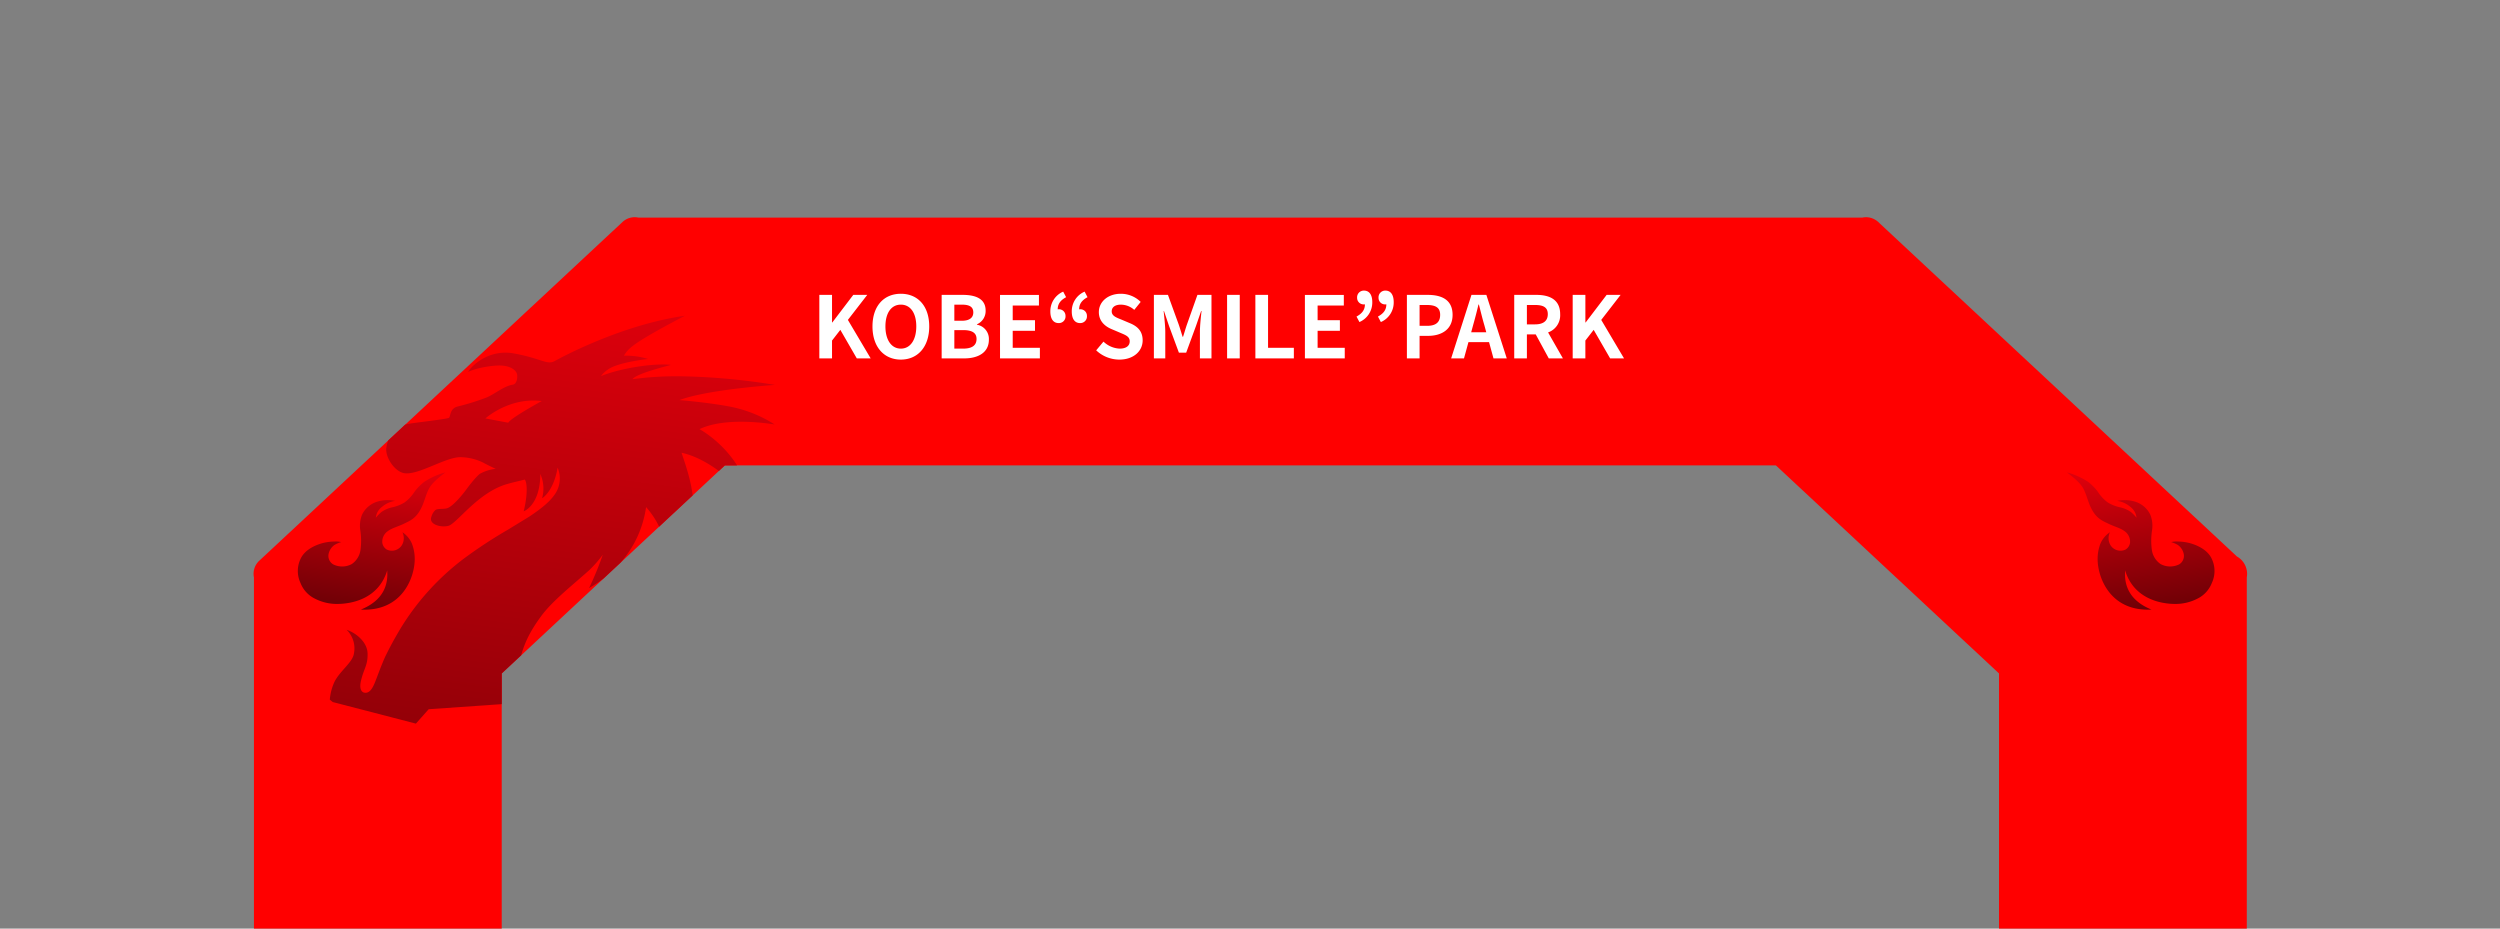 <svg xmlns="http://www.w3.org/2000/svg" xmlns:xlink="http://www.w3.org/1999/xlink" width="700" height="260" viewBox="0 0 700 260"><rect x="0" y="0" width="700" height="260" fill="#808080" stroke="none"/><defs><clipPath id="a"><path d="M10,244.511a10,10,0,0,1-10-10V105.446a9.954,9.954,0,0,1,1.979-5.972,9.966,9.966,0,0,1,3.167-6.8L99.538,4.651a9.964,9.964,0,0,1,6.526-2.682A9.954,9.954,0,0,1,112.024,0h334.5a9.956,9.956,0,0,1,6.007,2,9.954,9.954,0,0,1,5.93,2.648l94.392,88.022a9.956,9.956,0,0,1,3.019,5.522A9.958,9.958,0,0,1,558,104.361V233.427a10,10,0,0,1-10,10H498.619a10,10,0,0,1-10-10V127.641L426.145,69.383H131.857L69.384,127.64V234.511a10,10,0,0,1-10,10Z" transform="translate(0 0)" fill="red"/></clipPath><linearGradient id="b" x1="0.649" x2="0.5" y2="1" gradientUnits="objectBoundingBox"><stop offset="0" stop-color="#dc000c"/><stop offset="1" stop-color="#6e0006"/></linearGradient><clipPath id="c"><path d="M39.72,84.3l12.294,19.28L76.2,109.852l3.582-4.03,32.241-2.239,22.389-28.211,16.568-8.508,8.06-8.956,28.658-8.956,4.478-37.614L145.154-20.454,56.492,18.5,34.1,56.118Z" transform="translate(-34.103 20.454)" fill="none" stroke="#707070" stroke-width="1"/></clipPath><linearGradient id="e" x1="0.351" y1="0" xlink:href="#b"/><clipPath id="f"><path d="M186.555,84.3l-12.294,19.28-24.181,6.269-3.582-4.03-32.241-2.239L91.868,75.373,75.3,66.865l-8.06-8.956L38.581,48.953,34.1,11.339,81.121-20.454,169.783,18.5l22.389,37.614Z" transform="translate(-34.103 20.454)" fill="none" stroke="#707070" stroke-width="1"/></clipPath><clipPath id="i"><rect width="700" height="260"/></clipPath></defs><g id="h" clip-path="url(#i)"><g transform="translate(70.775 15)"><path d="M5.327,244.838a5,5,0,0,1-5-5V101.073a5,5,0,0,1,1.489-4.662L103.522,1.569A4.993,4.993,0,0,1,107.935.327H450.72a5,5,0,0,1,4.143,1.007,5.026,5.026,0,0,1,.668.606l100.019,93.27a5.605,5.605,0,0,1,2.777,5.864V238.754a5,5,0,0,1-5,5H493.945a5,5,0,0,1-5-5V127.968L426.472,69.71H132.184L69.71,127.967V239.838a5,5,0,0,1-5,5Z" transform="translate(0 45.596)" fill="red"/><g transform="translate(0.327 45.923)" clip-path="url(#a)"><g transform="translate(3.252 11.383)"><path d="M50.354,91.049a13.364,13.364,0,0,0,6.295,1.484c3.687,0,11.495-1.229,13.959-9.389.294,3.791-.854,8.332-7.382,10.973,11.695.6,15.087-9.155,15.087-14.146a11.847,11.847,0,0,0-.809-4.384,7.316,7.316,0,0,0-2.633-3.124s.032.082.076.187a3.8,3.8,0,0,1-.23,3.432,3.31,3.31,0,0,1-4.236,1.223,2.677,2.677,0,0,1-1.238-1.853,3.574,3.574,0,0,1,1.638-3.365c1.074-.8,2.839-1.25,4.306-1.965,1.759-.857,3.488-1.465,4.969-4.463.9-1.824,1.258-3.756,2.19-5.481.968-1.788,3.474-3.627,4.558-4.478a21.054,21.054,0,0,0-5.935,2.66,14.3,14.3,0,0,0-2.785,2.872,10.989,10.989,0,0,1-2.7,2.872,10.854,10.854,0,0,1-3.378,1.356A8.542,8.542,0,0,0,68.989,66.8,11.433,11.433,0,0,0,67.424,68.4a5.323,5.323,0,0,1,.275-1.164,4.545,4.545,0,0,1,1.532-1.949,7.208,7.208,0,0,1,3.6-1.606,10.127,10.127,0,0,0-4.893.179,7.034,7.034,0,0,0-4.364,3.664,8.359,8.359,0,0,0-.5,4.375,19.2,19.2,0,0,1,.056,5.519,5.741,5.741,0,0,1-2.438,3.949,5.632,5.632,0,0,1-5.193.1,2.764,2.764,0,0,1-1.313-2.874,4.093,4.093,0,0,1,1.67-2.579,8.2,8.2,0,0,1,1.864-.793,6.079,6.079,0,0,0-1.92-.158,13.6,13.6,0,0,0-3.542.513c-1.872.554-4.44,1.7-5.693,3.914a7.918,7.918,0,0,0-.22,7.208,8.183,8.183,0,0,0,4.008,4.353" transform="translate(-36.545 4.26)" fill="url(#b)"/><g clip-path="url(#c)"><path d="M202.056,119.347c-4.485.854-16.326,2.357-22.953,3.733,1.574-15.8-.831-27.452-2.451-32.823-1.3,2.423-14.706,20.618-33.391,28.291a30.26,30.26,0,0,0,14.881,4.4c-.714.824-1.644,1.828-2.792,2.949-.6.054-1.806.166-2.6.237.705-.641,1.37-1.274,2.152-2.034a34.364,34.364,0,0,1-14.918-5.811h0l2.719-1.11a68.362,68.362,0,0,0,19.238-12.466c.136-3.872-.817-6.141-2.524-9.382-2.1-3.979-1.536-8.441.355-14.205a28.626,28.626,0,0,0-4.451,5.946c-2.167,4.319.325,9.7-3.422,12.416-.766.555-3.8,1.55-5.549-.717a4.633,4.633,0,0,1-.316-5.293c2.435-4.08,8.587-9.958,9.163-16.09.548-5.831-3.788-11.163-3.788-11.163s.549,5.116-.1,7.679c-.529,2.086-2.805,6.474-8.063,9.6-2.567,1.527-6.7,4.782-8.644,8.387a12.768,12.768,0,0,1,.824-7.493c1.712-3.306,6.417-6.913,6.931-7.28-6.841,1.754-16.62,8.285-16.62,19.048,0,7.956,3.531,7.578,3.531,13.906a8.526,8.526,0,0,1-1.533,5.44,6.377,6.377,0,0,0-6.23-4.036,6.977,6.977,0,0,0-3.468.853c-1.2-5.326-9.711-.9-20.6-.853v-8.4c0-8.8,3.109-14.206,6.542-18.911,3.116-4.269,8.755-8.669,13.5-12.924a33.536,33.536,0,0,0,3.8-4.333,91.673,91.673,0,0,1-3.6,8.844l-.284.513c5.509-3.109,14.147-9.969,16.007-22.685a24.1,24.1,0,0,1,3.123,4.423,19,19,0,0,1,1.494,14.161c13.1-12,8.15-25.26,5.308-33.811,10.321,2.25,19.441,13.563,19.441,13.563C160.345,38.05,148.35,31.754,148.35,31.754c7.395-3.553,19.7-1.509,21.049-1.31a35.973,35.973,0,0,0-12.957-5.083c-6.4-1.179-13.718-1.742-13.718-1.742,7.985-3.011,26.788-4.253,26.788-4.253A179.9,179.9,0,0,0,143.5,16.956a92.247,92.247,0,0,0-13.9.807c1.1-1.648,10.161-3.781,10.746-4.009-4.573-.52-13.977.865-19.574,3.144A7.354,7.354,0,0,1,122.7,15.07c2.827-2.077,11.262-2.965,11.262-2.965a21.3,21.3,0,0,0-6.778-.922,9.025,9.025,0,0,1,2.542-2.766C132.794,5.919,144.275,0,144.275,0c-17.7,2.5-34.762,11.73-36.4,12.655-2.216,1.25-3.653-.663-11.463-2.1-7.563-1.392-12.5,4.21-12.812,5.189,1.933-1.076,6.748-1.9,9.108-1.807,3.037.116,4.441,1.513,4.583,2.556.157,1.154-.214,2.651-1.162,2.793-2.52.378-5.165,2.69-7.384,3.6a67.625,67.625,0,0,1-8.092,2.524c-2.227.526-1.979,2.751-2.424,3.149S67.714,30.024,66.6,30.325a7.738,7.738,0,0,0-5.945,6.891c-.2,2.583,2.424,6.5,5.115,6.879,4.024.563,11.871-4.774,15.938-4.486a14.905,14.905,0,0,1,6.059,1.5c1.226.693,3.448,1.72,3.519,1.76a11.512,11.512,0,0,0-4.413,1.385s-1.2.834-3.815,4.4c-.987,1.342-3.475,4.42-5.146,5.16-1.025.455-2.856.064-3.518.605A3.842,3.842,0,0,0,73.32,56.2c-.945,2.2,2.56,3.172,4.7,2.63,2.4-.607,8.263-9.392,16.529-11.728,2.255-.638,3.353-.824,4.875-1.24.654.73.9,4.019-.292,8.9,0,0,4.634-1.645,4.648-10.46-.018.007-.036.014,0,0h0a9.868,9.868,0,0,1,.491,6.808s3.2-1.789,4.356-8.582a7.775,7.775,0,0,1-.432,6.938c-1.36,2.265-3.736,4.269-7.5,6.779l-6.015,3.678A130.5,130.5,0,0,0,82.113,68.2,70.4,70.4,0,0,0,64.448,87.886c-1.149,1.961-1.949,3.379-2.78,4.972-.013.022-.024.035-.037.062-.242.466-.493.957-.754,1.488-.118.236-.236.472-.361.725-.264.537-.547,1.186-.828,1.876-.24.567-.491,1.184-.754,1.868-.742,1.927-1.2,3.22-1.631,4.2-.857,2.033-1.833,2.742-2.971,2.416-1.125-.454-1.039-2.034-.8-3.116.794-3.605,2.012-4.457,1.879-7.917-.124-3.225-3.436-5.761-5.861-6.526A7.253,7.253,0,0,1,51.6,94.555c-.325,2.578-4.225,5.067-5.619,8.322a14.8,14.8,0,0,0-1.139,4.61,64.872,64.872,0,0,0,15.975,9.694l2.719,1.11A34.364,34.364,0,0,1,48.617,124.1c.663.643,1.394,1.334,2.069,1.952L49.9,126l-1.77-.139c-1.129-1.1-2.046-2.1-2.753-2.909a30.26,30.26,0,0,0,14.881-4.4C41.191,110.706,28.1,92.434,26.868,90.256c-1.709,5.622-3.986,17.105-2.438,32.926-5.419-.837-21.422-3.276-24.43-3.813l.829.691c.058.048,5.818,4.847,8.537,6.878l4.011,3.161a1.84,1.84,0,0,1,.779,1.415c.024.3.042.987.039,1.533v33.3c8.458-1.1,42.528-3.949,64.476-4.488,9.029,2.883,14.472,5.928,21.833,18.829l1.257,2.2,1.257-2.2C110.424,167.7,115.89,164.7,125.022,161.8c21.814.735,42.619,2.417,53.359,3.517a16.224,16.224,0,0,0,1.686.1h.074c8.859,0,9.114-10.123,9.114-11.277a17.092,17.092,0,0,0-2.125-8.318,31.335,31.335,0,0,0-4-5.5c-.63-.735-1.188-1.387-1.6-1.975l6.713-1.59.228-.054v-.234l0-2.383c0-.931,0-2.025.049-3.09.051-1.207.389-1.536.591-1.733a24.353,24.353,0,0,1,2.738-2.131l10.441-7.253,1.232-.856ZM94.8,29.953l-6.4-1.208c1.958-1.642,7.986-5.845,15.786-4.863,0,0-8.635,4.689-9.381,6.071m55.232,88.534c12.6-6.687,21.569-16.8,25.329-21.52.968,5.679,2.194,17.334.732,26.8-.173.047-.331.094-.468.137a11.956,11.956,0,0,0-1.177.451v-.009c.112-.683.211-1.376.293-2.083a90.69,90.69,0,0,0-.2-18.715,38.141,38.141,0,0,1-6.663,7.818,45.74,45.74,0,0,1-7.5,5.827,19.834,19.834,0,0,0,7.789-.087c-.71,1.377-1.6,3.55-3.144,6.21-.335.578-.705,1.183-1.106,1.8-.506,0-1.028.035-1.56.091-.515.056-1.031.1-1.546.158a42.553,42.553,0,0,0,3.33-5.784,27.088,27.088,0,0,1-14.109-1.1M28.158,96.966c3.76,4.727,12.734,14.836,25.333,21.523a22.394,22.394,0,0,1-11.035,1.449l-3.079-.352,1.706,2.586a31.618,31.618,0,0,0,2.629,3.3l-6.38-.657a53.147,53.147,0,0,1-6.733-13.14,56.892,56.892,0,0,0,1.042,10.075l-.783,1.4c-.127.229-.272.506-.426.811h0l-2.266-.285a34.243,34.243,0,0,1-1.406-8.387,106.708,106.708,0,0,1,1.4-18.329m73.6,80.149c-5.005-8.234-9.764-12.489-14.912-15.158a9.207,9.207,0,0,0,2.794-1.068,33.642,33.642,0,0,1,7.715,5.438c.432.394.941,1.027,1.647,1.027.433,0,.678-.422.678-.861l.078-5.034q.991-.011,2-.017Zm89.823-51.533a31.131,31.131,0,0,0-3.468,2.658,3.563,3.563,0,0,0-1.021,2.694c-.046,1.09-.052,2.205-.051,3.152l0,1.49-7.778,1.862c.018.035.031.07.05.1a35.733,35.733,0,0,0,3.843,5.06l.227.266a24.491,24.491,0,0,1,2.646,3.945,15.342,15.342,0,0,1,1.767,8.339,10.341,10.341,0,0,1-3.15,7.279,7.337,7.337,0,0,1-4.947,1.59,9.507,9.507,0,0,1-6.6-2.692l.5,1.993c-2.868-.265-5.4-.45-8.851-.731l-.315-1.329c-.3-1.252-.593-2.542-.883-3.83v5.06c-10.455-.739-21.17-1.3-32.266-1.829-8.738-.309-18.068-.5-27.182-.537V137.368l-1.809,0v22.759h-1.958c-1.42,0-2.775.009-4.391.021l-1.972.013v-22.82l-1.12-.008c.054.441.1.891.12,1.361l.109,2.243-2.246-.013q-1.746-.012-3.489-.028c.464.509.949,1.017,1.35,1.437l.6.637c.165.19.323.366.472.534l.031.035a12.424,12.424,0,0,1,1.664,2.154,11.8,11.8,0,0,1,1.554,6.819c-.221,3.72-2.657,7.866-7.485,8.175-.1.006-.213.012-.32.013-.06,0-.125,0-.191,0a7.063,7.063,0,0,1-5.482-2.515,8.881,8.881,0,0,1-1.326-2.07v4.316c-4.622.146-10.088.372-15.26.629v-3.327a8.441,8.441,0,0,1-6.835,3.693c-2.1.131-4.23.274-6.329.424L47.785,162v-4.526a9.465,9.465,0,0,1-1.073,1.811,9.027,9.027,0,0,1-6.635,3.493c-.306.027-.616.041-.916.041a7.5,7.5,0,0,1-5.153-1.854l.488,1.978-8.343.756-2.066-8.359V163.9l-8.469.855V132.27c-.013-.322-.024-.844-.042-1.122a2.453,2.453,0,0,0-.97-1.974c-1-.868-2.532-2-3.179-2.487L4.86,121.534l19.226,3.254v6.656l2.017-6.332,9.128,1.119-.487,1.3a8,8,0,0,1,5.336-1.011,8.8,8.8,0,0,1,6.63,3.256,9.432,9.432,0,0,1,1.074,1.813v-4.305l2.015.143c1.936.137,3.921.269,5.9.393l.044,0c3.463.3,5.874,1.665,7.22,4.076v-3.611l1.973.094q1.87.09,3.719.191c1.383.073,2.794.146,4.211.213V112.953h41.062a4.923,4.923,0,0,1,3.7,1.557c.039-.043.076-.09.117-.132a5.113,5.113,0,0,1,3.742-1.426h.015a4.906,4.906,0,0,1,5.215,5.132v6.423a5.173,5.173,0,0,1-2.453,4.578c4.464-.149,8.859-.356,13.112-.656v24.382l1.307.064.048,0c.87.043,1.758.087,2.627.119V128.224l1.822-.094c3.225-.168,6.7-.417,10.921-.779l2.084-.186.756-.076c.644-.065,1.24-.128,1.809-.188,1.351-.143,2.518-.265,3.845-.368,2.949-.243,5.186.408,6.827,1.92a7.316,7.316,0,0,1,1.531,2.031,7.877,7.877,0,0,1,5.072-5.263,19.581,19.581,0,0,1,3.379-.883c2.594-.572,16.43-2.738,19.124-3.29Z" transform="translate(-26.851 16.104)" fill="url(#b)"/></g></g><g transform="translate(399.933 11.383)"><path d="M82.136,91.049a13.364,13.364,0,0,1-6.295,1.484c-3.687,0-11.495-1.229-13.959-9.389-.294,3.791.854,8.332,7.382,10.973-11.695.6-15.087-9.155-15.087-14.146a11.847,11.847,0,0,1,.809-4.384,7.315,7.315,0,0,1,2.633-3.124s-.032.082-.076.187a3.8,3.8,0,0,0,.23,3.432,3.31,3.31,0,0,0,4.236,1.223,2.677,2.677,0,0,0,1.238-1.853,3.574,3.574,0,0,0-1.638-3.365c-1.074-.8-2.839-1.25-4.306-1.965-1.759-.857-3.488-1.465-4.969-4.463-.9-1.824-1.258-3.756-2.19-5.481-.968-1.788-3.474-3.627-4.558-4.478a21.054,21.054,0,0,1,5.935,2.66,14.3,14.3,0,0,1,2.785,2.872A10.989,10.989,0,0,0,57,64.106a10.854,10.854,0,0,0,3.378,1.356A8.542,8.542,0,0,1,63.5,66.8,11.433,11.433,0,0,1,65.066,68.4a5.322,5.322,0,0,0-.275-1.164,4.545,4.545,0,0,0-1.532-1.949,7.208,7.208,0,0,0-3.6-1.606,10.127,10.127,0,0,1,4.893.179,7.034,7.034,0,0,1,4.364,3.664,8.359,8.359,0,0,1,.5,4.375,19.2,19.2,0,0,0-.056,5.519A5.741,5.741,0,0,0,71.8,81.362a5.632,5.632,0,0,0,5.193.1A2.765,2.765,0,0,0,78.3,78.592a4.093,4.093,0,0,0-1.67-2.579,8.2,8.2,0,0,0-1.864-.793,6.079,6.079,0,0,1,1.92-.158,13.6,13.6,0,0,1,3.542.513c1.872.554,4.44,1.7,5.693,3.914a7.918,7.918,0,0,1,.22,7.208,8.183,8.183,0,0,1-4.008,4.353" transform="translate(62.123 4.26)" fill="url(#e)"/><g transform="translate(0)" clip-path="url(#f)"><path d="M1.464,119.347c4.485.854,16.326,2.357,22.953,3.733-1.574-15.8.831-27.452,2.451-32.823,1.3,2.423,14.706,20.618,33.391,28.291a30.26,30.26,0,0,1-14.881,4.4c.714.824,1.644,1.828,2.792,2.949.6.054,1.806.166,2.6.237-.705-.641-1.37-1.274-2.152-2.034a34.364,34.364,0,0,0,14.918-5.811h0l-2.719-1.11A68.362,68.362,0,0,1,41.58,104.715c-.136-3.872.816-6.141,2.524-9.382,2.1-3.979,1.536-8.441-.355-14.205A28.625,28.625,0,0,1,48.2,87.074c2.167,4.319-.325,9.7,3.422,12.416.766.555,3.8,1.55,5.549-.717a4.633,4.633,0,0,0,.316-5.293c-2.435-4.08-8.587-9.958-9.163-16.09-.548-5.831,3.788-11.163,3.788-11.163s-.549,5.116.1,7.679c.529,2.086,2.805,6.474,8.063,9.6,2.567,1.527,6.7,4.782,8.644,8.387A12.768,12.768,0,0,0,68.1,84.4c-1.713-3.306-6.417-6.913-6.931-7.28,6.841,1.754,16.62,8.285,16.62,19.048,0,7.956-3.531,7.578-3.531,13.906a8.525,8.525,0,0,0,1.533,5.44,6.377,6.377,0,0,1,6.23-4.036,6.977,6.977,0,0,1,3.468.853c1.2-5.326,9.711-.9,20.6-.853v-8.4c0-8.8-3.109-14.206-6.542-18.911-3.116-4.269-8.755-8.669-13.5-12.924a33.536,33.536,0,0,1-3.8-4.333,91.664,91.664,0,0,0,3.6,8.844l.284.513C80.613,73.162,71.975,66.3,70.115,53.587a24.1,24.1,0,0,0-3.123,4.423A19,19,0,0,0,65.5,72.171c-13.1-12-8.15-25.26-5.308-33.811C49.869,40.61,40.749,51.923,40.749,51.923,43.175,38.05,55.17,31.754,55.17,31.754c-7.395-3.553-19.7-1.509-21.049-1.31a35.973,35.973,0,0,1,12.957-5.083c6.4-1.179,13.718-1.742,13.718-1.742-7.985-3.011-26.788-4.253-26.788-4.253a179.9,179.9,0,0,1,26.009-2.411,92.247,92.247,0,0,1,13.9.807c-1.1-1.648-10.161-3.781-10.746-4.009,4.573-.52,13.977.865,19.574,3.144a7.354,7.354,0,0,0-1.933-1.827C77.989,12.993,69.554,12.1,69.554,12.1a21.3,21.3,0,0,1,6.778-.922A9.025,9.025,0,0,0,73.79,8.417C70.726,5.919,59.245,0,59.245,0c17.7,2.5,34.762,11.73,36.4,12.655,2.216,1.25,3.653-.663,11.463-2.1,7.563-1.392,12.5,4.21,12.812,5.189-1.933-1.076-6.748-1.9-9.108-1.807-3.037.116-4.441,1.513-4.583,2.556-.157,1.154.214,2.651,1.162,2.793,2.52.378,5.165,2.69,7.384,3.6a67.622,67.622,0,0,0,8.092,2.524c2.227.526,1.979,2.751,2.424,3.149s10.512,1.468,11.628,1.768a7.738,7.738,0,0,1,5.945,6.891c.2,2.583-2.424,6.5-5.115,6.879-4.024.563-11.871-4.774-15.938-4.486a14.905,14.905,0,0,0-6.059,1.5c-1.226.693-3.448,1.72-3.519,1.76a11.512,11.512,0,0,1,4.413,1.385s1.2.834,3.815,4.4c.987,1.342,3.475,4.42,5.146,5.16,1.025.455,2.856.064,3.518.605A3.842,3.842,0,0,1,130.2,56.2c.945,2.2-2.56,3.172-4.7,2.63-2.4-.607-8.263-9.392-16.529-11.728-2.255-.638-3.353-.824-4.875-1.24-.654.73-.9,4.019.292,8.9,0,0-4.634-1.645-4.648-10.46.018.007.036.014,0,0h0a9.868,9.868,0,0,0-.491,6.808s-3.2-1.789-4.356-8.582a7.775,7.775,0,0,0,.432,6.938c1.36,2.265,3.736,4.269,7.5,6.779l6.015,3.678A130.5,130.5,0,0,1,121.408,68.2a72.925,72.925,0,0,1,8.524,7.659,73.605,73.605,0,0,1,9.14,12.029c1.149,1.961,1.949,3.379,2.78,4.972.013.022.024.035.037.062.242.466.493.957.754,1.488.118.236.236.472.361.725.264.537.547,1.186.828,1.876.24.567.491,1.184.754,1.868.742,1.927,1.2,3.22,1.631,4.2.857,2.033,1.833,2.742,2.971,2.416,1.125-.454,1.038-2.034.8-3.116-.794-3.605-2.012-4.457-1.879-7.917.124-3.225,3.436-5.761,5.861-6.526a7.253,7.253,0,0,0-2.049,6.616c.325,2.578,4.225,5.067,5.619,8.322a14.8,14.8,0,0,1,1.139,4.61,64.872,64.872,0,0,1-15.975,9.694l-2.719,1.11A34.364,34.364,0,0,0,154.9,124.1c-.663.643-1.394,1.334-2.069,1.952l.786-.055,1.77-.139c1.129-1.1,2.046-2.1,2.753-2.909a30.26,30.26,0,0,1-14.881-4.4c19.068-7.841,32.16-26.113,33.391-28.291,1.709,5.622,3.986,17.105,2.438,32.926,5.419-.837,21.422-3.276,24.43-3.813l-.829.691c-.058.048-5.818,4.847-8.537,6.878l-4.011,3.161a1.84,1.84,0,0,0-.779,1.415c-.024.3-.042.987-.039,1.533v33.3c-8.458-1.1-42.528-3.949-64.476-4.488-9.029,2.883-14.472,5.928-21.833,18.829l-1.257,2.2-1.257-2.2C93.1,167.7,87.631,164.7,78.5,161.8c-21.814.735-42.619,2.417-53.359,3.517a16.225,16.225,0,0,1-1.686.1h-.074c-8.859,0-9.114-10.123-9.114-11.277a17.092,17.092,0,0,1,2.125-8.318,31.334,31.334,0,0,1,4-5.5c.63-.735,1.188-1.387,1.6-1.975l-6.713-1.59-.228-.054v-.234l0-2.383c0-.931,0-2.025-.049-3.09-.051-1.207-.389-1.536-.591-1.733a24.356,24.356,0,0,0-2.738-2.131L1.232,119.877,0,119.022ZM108.719,29.953l6.4-1.208c-1.958-1.642-7.986-5.845-15.786-4.863,0,0,8.635,4.689,9.381,6.071M53.488,118.487c-12.6-6.687-21.569-16.8-25.329-21.52-.968,5.679-2.194,17.334-.732,26.8.173.047.331.094.468.137a11.954,11.954,0,0,1,1.177.451v-.009c-.112-.683-.211-1.376-.293-2.083a90.69,90.69,0,0,1,.2-18.715,38.143,38.143,0,0,0,6.663,7.818,45.74,45.74,0,0,0,7.5,5.827,19.834,19.834,0,0,1-7.789-.087c.71,1.377,1.6,3.55,3.144,6.21.335.578.705,1.183,1.106,1.8.505,0,1.028.035,1.56.091.515.056,1.031.1,1.546.158a42.554,42.554,0,0,1-3.33-5.784,27.088,27.088,0,0,0,14.109-1.1M175.362,96.966c-3.76,4.727-12.734,14.836-25.333,21.523a22.394,22.394,0,0,0,11.035,1.449l3.079-.352-1.706,2.586a31.623,31.623,0,0,1-2.629,3.3l6.38-.657a53.146,53.146,0,0,0,6.733-13.14,56.893,56.893,0,0,1-1.042,10.075l.783,1.4c.127.229.272.506.426.811h0l2.266-.285a34.244,34.244,0,0,0,1.406-8.387,106.7,106.7,0,0,0-1.4-18.329m-73.6,80.149c5.005-8.234,9.764-12.489,14.912-15.158a9.207,9.207,0,0,1-2.794-1.068,33.643,33.643,0,0,0-7.715,5.438c-.432.394-.941,1.027-1.647,1.027-.433,0-.678-.422-.678-.861l-.078-5.034q-.991-.011-2-.017ZM11.937,125.582A31.131,31.131,0,0,1,15.4,128.24a3.563,3.563,0,0,1,1.021,2.694c.046,1.09.052,2.205.051,3.152l0,1.49,7.778,1.862c-.018.035-.031.07-.05.1a35.733,35.733,0,0,1-3.843,5.06l-.227.266a24.491,24.491,0,0,0-2.646,3.945,15.342,15.342,0,0,0-1.767,8.339,10.341,10.341,0,0,0,3.15,7.279,7.337,7.337,0,0,0,4.947,1.59,8.51,8.51,0,0,0,.968-.053,8.523,8.523,0,0,0,5.628-2.639l-.5,1.993c2.868-.265,5.4-.45,8.851-.731l.315-1.329c.3-1.252.593-2.542.883-3.83v5.06c10.455-.739,21.171-1.3,32.266-1.829,8.738-.309,18.068-.5,27.182-.537V137.368l1.809,0v22.759h1.958c1.42,0,2.775.009,4.391.021l1.972.013v-22.82l1.12-.008c-.054.441-.1.891-.12,1.361l-.109,2.243,2.246-.013q1.746-.012,3.489-.028c-.464.509-.949,1.017-1.35,1.437l-.6.637c-.165.19-.323.366-.472.534l-.031.035a12.422,12.422,0,0,0-1.664,2.154,11.8,11.8,0,0,0-1.554,6.819c.221,3.72,2.657,7.866,7.485,8.175.1.006.213.012.32.013.06,0,.125,0,.191,0a7.063,7.063,0,0,0,5.482-2.515,8.881,8.881,0,0,0,1.326-2.07v4.316c4.622.146,10.088.372,15.26.629v-3.327a8.441,8.441,0,0,0,6.835,3.693c2.1.131,4.23.274,6.329.424l2.016.144v-4.526a9.466,9.466,0,0,0,1.073,1.811,9.027,9.027,0,0,0,6.635,3.493c.306.027.616.041.916.041a7.5,7.5,0,0,0,5.153-1.854l-.488,1.978,8.343.756,2.066-8.359V163.9l8.469.855V132.27c.013-.322.024-.844.042-1.122a2.453,2.453,0,0,1,.97-1.974c1-.868,2.532-2,3.179-2.487l6.567-5.153-19.226,3.254v6.656l-2.017-6.332-9.128,1.119.487,1.3a8,8,0,0,0-5.336-1.011,8.8,8.8,0,0,0-6.63,3.256,9.431,9.431,0,0,0-1.074,1.813v-4.305l-2.015.143c-1.936.137-3.921.269-5.9.393l-.044,0c-3.463.3-5.874,1.665-7.22,4.076v-3.611l-1.973.094q-1.87.09-3.72.191c-1.383.073-2.794.146-4.211.213V112.953H89.59a4.923,4.923,0,0,0-3.7,1.557c-.039-.043-.076-.09-.117-.132a5.113,5.113,0,0,0-3.742-1.426H82.02a4.906,4.906,0,0,0-5.215,5.132v6.423a5.173,5.173,0,0,0,2.453,4.578c-4.464-.149-8.859-.356-13.112-.656v24.382l-1.307.064-.048,0c-.87.043-1.758.087-2.627.119V128.224l-1.822-.094c-3.225-.168-6.7-.417-10.921-.779l-2.084-.186-.756-.076c-.644-.065-1.24-.128-1.809-.188-1.351-.143-2.518-.265-3.845-.368-2.949-.243-5.186.408-6.827,1.92a7.316,7.316,0,0,0-1.531,2.031,7.877,7.877,0,0,0-5.072-5.263,19.581,19.581,0,0,0-3.379-.883c-2.594-.572-16.43-2.738-19.124-3.29Z" transform="translate(-18.6 16.104)" fill="url(#e)"/></g></g></g><path d="M-111.516,0h3.552V-4.992l2.328-3L-101.028,0h3.888l-6.384-10.776,5.424-7.008h-3.912l-5.88,7.728h-.072v-7.728h-3.552Zm22.824.336c4.7,0,7.944-3.528,7.944-9.288s-3.24-9.144-7.944-9.144-7.944,3.36-7.944,9.144C-96.636-3.192-93.4.336-88.692.336Zm0-3.072c-2.64,0-4.32-2.424-4.32-6.216,0-3.816,1.68-6.1,4.32-6.1s4.32,2.28,4.32,6.1C-84.372-5.16-86.052-2.736-88.692-2.736ZM-77.268,0h6.336c3.912,0,6.888-1.656,6.888-5.232a4.038,4.038,0,0,0-3.336-4.2v-.12a4.029,4.029,0,0,0,2.424-3.84c0-3.312-2.784-4.392-6.432-4.392h-5.88Zm3.552-10.536v-4.512H-71.6c2.136,0,3.192.624,3.192,2.184,0,1.416-.984,2.328-3.24,2.328Zm0,7.8V-7.92h2.472c2.448,0,3.744.744,3.744,2.472,0,1.848-1.32,2.712-3.744,2.712ZM-60.924,0h11.16V-2.976h-7.608V-7.728h6.24V-10.7h-6.24v-4.1h7.344v-2.976h-10.9Zm16.416-9.888a1.853,1.853,0,0,0,1.92-2.016,1.821,1.821,0,0,0-1.92-1.848.984.984,0,0,0-.264.024c0-1.536.792-2.568,2.352-3.408l-.816-1.56a5.957,5.957,0,0,0-3.6,5.544C-46.836-11.088-46.02-9.888-44.508-9.888Zm6,0a1.866,1.866,0,0,0,1.92-2.016,1.821,1.821,0,0,0-1.92-1.848.984.984,0,0,0-.264.024c0-1.536.792-2.568,2.352-3.408l-.816-1.56a5.957,5.957,0,0,0-3.6,5.544C-40.836-11.088-40.02-9.888-38.508-9.888ZM-27.516.336c4.1,0,6.528-2.472,6.528-5.376,0-2.568-1.416-3.936-3.576-4.824l-2.328-.984c-1.512-.6-2.76-1.056-2.76-2.328,0-1.176.984-1.872,2.544-1.872a5.665,5.665,0,0,1,3.768,1.464l1.8-2.232a7.882,7.882,0,0,0-5.568-2.28c-3.6,0-6.144,2.232-6.144,5.136,0,2.592,1.8,4.032,3.6,4.776l2.376,1.008c1.584.672,2.664,1.08,2.664,2.4,0,1.248-.984,2.04-2.832,2.04A6.987,6.987,0,0,1-31.956-4.7L-34-2.256A9.464,9.464,0,0,0-27.516.336ZM-17.844,0h3.192V-7.416c0-1.68-.288-4.152-.456-5.832h.1L-13.6-9.072l2.76,7.464H-8.8L-6.06-9.072l1.44-4.176h.12c-.192,1.68-.456,4.152-.456,5.832V0h3.24V-17.784H-5.652L-8.6-9.456c-.384,1.1-.7,2.28-1.08,3.408H-9.8c-.36-1.128-.7-2.3-1.08-3.408l-3.024-8.328h-3.936Zm20.5,0H6.2V-17.784H2.652Zm7.92,0H21.348V-2.976H14.124V-17.784H10.572ZM24.444,0H35.6V-2.976H28V-7.728h6.24V-10.7H28v-4.1H35.34v-2.976h-10.9ZM39.708-10.176a5.943,5.943,0,0,0,3.6-5.568c0-2.04-.816-3.24-2.328-3.24a1.879,1.879,0,0,0-1.92,2.016,1.821,1.821,0,0,0,1.92,1.848.984.984,0,0,0,.264-.024c0,1.56-.792,2.568-2.352,3.432Zm6,0a5.943,5.943,0,0,0,3.6-5.568c0-2.04-.816-3.24-2.328-3.24a1.879,1.879,0,0,0-1.92,2.016,1.821,1.821,0,0,0,1.92,1.848.984.984,0,0,0,.264-.024c0,1.56-.792,2.568-2.352,3.432ZM53,0h3.552V-6.312h2.376c3.816,0,6.864-1.824,6.864-5.88,0-4.2-3.024-5.592-6.96-5.592H53Zm3.552-9.12v-5.832h2.016c2.448,0,3.744.7,3.744,2.76,0,2.04-1.176,3.072-3.624,3.072Zm14.976-.144c.528-1.848,1.056-3.864,1.512-5.808h.12c.5,1.92.984,3.96,1.536,5.808l.528,1.944H71ZM65.388,0h3.6l1.248-4.56H76L77.244,0h3.72L75.252-17.784H71.076ZM83.052,0H86.6V-6.72h2.472L92.724,0h3.96L92.532-7.272a5.084,5.084,0,0,0,3.384-5.112c0-4.08-2.952-5.4-6.672-5.4H83.052ZM86.6-9.528v-5.424h2.3c2.28,0,3.552.648,3.552,2.568,0,1.9-1.272,2.856-3.552,2.856ZM99.42,0h3.552V-4.992l2.328-3L109.908,0H113.8l-6.384-10.776,5.424-7.008h-3.912l-5.88,7.728h-.072v-7.728H99.42Z" transform="translate(270.156 85.351)" fill="#fff"/></g></g></svg>